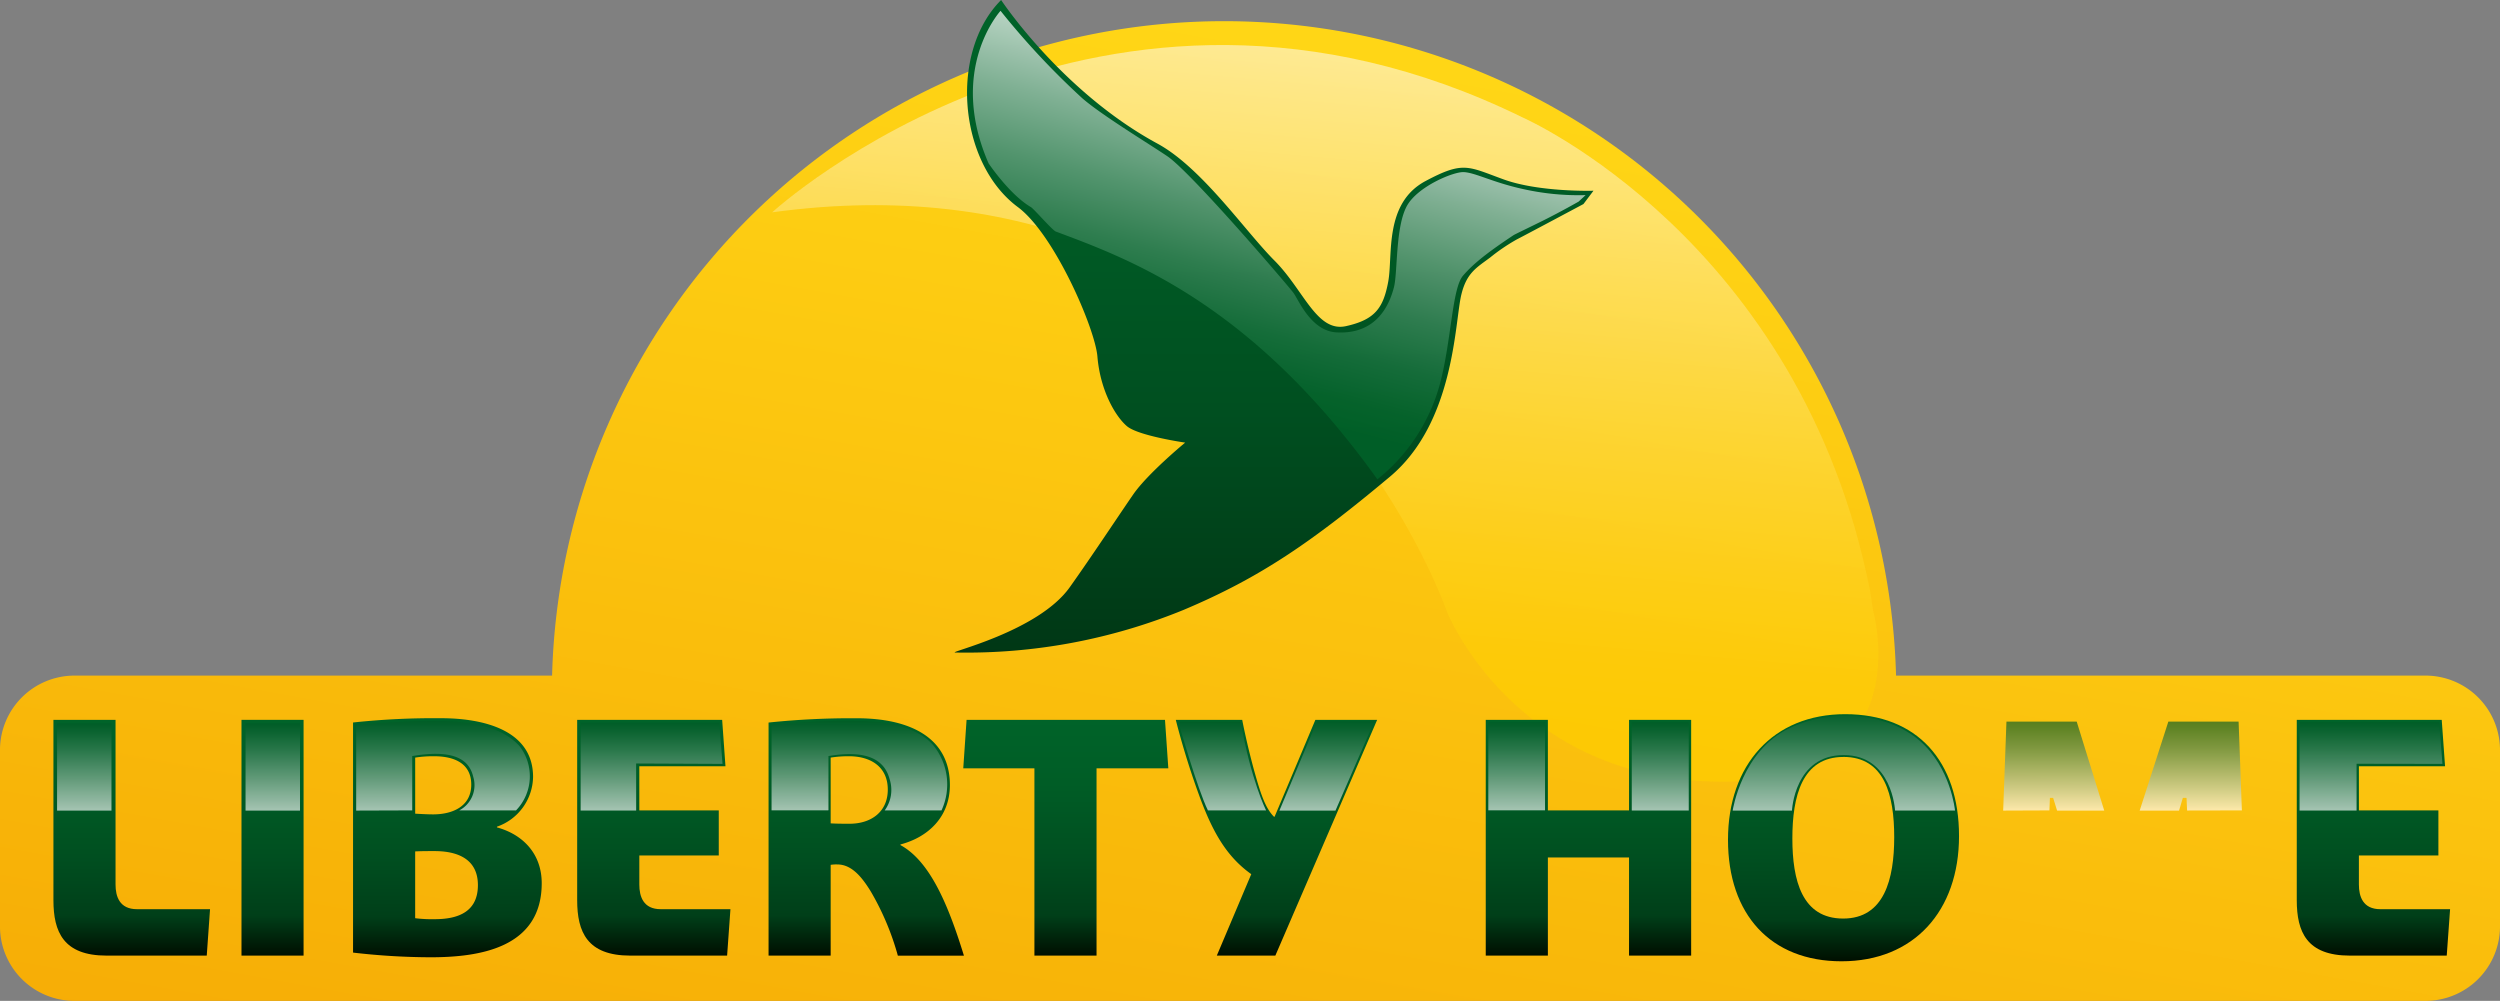 <svg xmlns="http://www.w3.org/2000/svg" xmlns:xlink="http://www.w3.org/1999/xlink" width="355.592" height="142.361" viewBox="0 0 355.592 142.361">
  <rect x="0" y="0" width="355.592" height="142.361" fill="#808080" stroke="none"/>
  <defs>
    <linearGradient id="linear-gradient" x1="0.184" y1="1.511" x2="0.816" y2="0.157" gradientUnits="objectBoundingBox">
      <stop offset="0" stop-color="#f49e00"/>
      <stop offset="0.38" stop-color="#f8b408"/>
      <stop offset="1" stop-color="#ffd616"/>
    </linearGradient>
    <linearGradient id="linear-gradient-2" x1="0.56" y1="0.027" x2="0.457" y2="0.901" gradientUnits="objectBoundingBox">
      <stop offset="0" stop-color="#fff"/>
      <stop offset="0" stop-color="#fefefb"/>
      <stop offset="0.23" stop-color="#feefb0"/>
      <stop offset="0.43" stop-color="#fee371"/>
      <stop offset="0.62" stop-color="#fed940"/>
      <stop offset="0.78" stop-color="#fed21d"/>
      <stop offset="0.91" stop-color="#fece07"/>
      <stop offset="1" stop-color="#fecd00"/>
    </linearGradient>
    <linearGradient id="linear-gradient-3" x1="0.5" x2="0.5" y2="1" gradientUnits="objectBoundingBox">
      <stop offset="0" stop-color="#006329"/>
      <stop offset="0.28" stop-color="#005d26"/>
      <stop offset="0.63" stop-color="#004f20"/>
      <stop offset="1" stop-color="#003715"/>
    </linearGradient>
    <linearGradient id="linear-gradient-4" x1="0.309" y1="0.786" x2="0.548" y2="0.117" gradientUnits="objectBoundingBox">
      <stop offset="0" stop-color="#006329"/>
      <stop offset="0.09" stop-color="#07672e"/>
      <stop offset="0.22" stop-color="#1a733f"/>
      <stop offset="0.37" stop-color="#3a865a"/>
      <stop offset="0.54" stop-color="#67a27f"/>
      <stop offset="0.73" stop-color="#a0c5af"/>
      <stop offset="0.93" stop-color="#e4eee8"/>
      <stop offset="1" stop-color="#fff"/>
    </linearGradient>
    <linearGradient id="linear-gradient-5" x1="0.5" x2="0.5" y2="1" gradientUnits="objectBoundingBox">
      <stop offset="0" stop-color="#006329"/>
      <stop offset="0.27" stop-color="#005d26"/>
      <stop offset="0.58" stop-color="#004f20"/>
      <stop offset="0.83" stop-color="#003f19"/>
      <stop offset="1" stop-color="#000f00"/>
    </linearGradient>
    <linearGradient id="linear-gradient-6" x1="0.5" y1="0" x2="0.5" y2="1" xlink:href="#linear-gradient-5"/>
    <linearGradient id="linear-gradient-7" x1="0.5" y1="0" x2="0.5" y2="1" xlink:href="#linear-gradient-5"/>
    <linearGradient id="linear-gradient-9" x1="0.5" y1="0" x2="0.5" y2="1" xlink:href="#linear-gradient-5"/>
    <linearGradient id="linear-gradient-10" x1="0.5" y1="0" x2="0.5" y2="1" xlink:href="#linear-gradient-5"/>
    <linearGradient id="linear-gradient-16" x1="0.5" x2="0.5" y2="1" gradientUnits="objectBoundingBox">
      <stop offset="0" stop-color="#005a26"/>
      <stop offset="0.1" stop-color="#116535"/>
      <stop offset="0.31" stop-color="#3f835c"/>
      <stop offset="0.59" stop-color="#8ab39b"/>
      <stop offset="0.95" stop-color="#eff5f2"/>
      <stop offset="1" stop-color="#fff"/>
    </linearGradient>
    <linearGradient id="linear-gradient-18" y1="0" y2="1" xlink:href="#linear-gradient-16"/>
    <linearGradient id="linear-gradient-19" y1="0" y2="1" xlink:href="#linear-gradient-16"/>
    <linearGradient id="linear-gradient-20" y1="0" y2="1" xlink:href="#linear-gradient-16"/>
    <linearGradient id="linear-gradient-22" y1="0" y2="1" xlink:href="#linear-gradient-16"/>
    <linearGradient id="linear-gradient-23" y1="0" y2="1" xlink:href="#linear-gradient-16"/>
    <linearGradient id="linear-gradient-27" y1="0" y2="1" xlink:href="#linear-gradient-16"/>
    <linearGradient id="linear-gradient-29" x1="-25.046" y1="0" x2="-25.046" y2="1" xlink:href="#linear-gradient-16"/>
  </defs>
  <g id="Logo_LH_vectoriel-01" data-name="Logo LH vectoriel-01" transform="translate(-13.68 -23.17)">
    <path id="Tracé_45285" data-name="Tracé 45285" d="M358.678,125.334h-75.31a95.614,95.614,0,0,0-191.161,0H24.278a10.6,10.6,0,0,0-10.6,10.6V161a10.6,10.6,0,0,0,10.6,10.6h334.4A10.6,10.6,0,0,0,369.272,161V135.938A10.6,10.6,0,0,0,358.678,125.334Z" transform="translate(0 -6.069)" fill="url(#linear-gradient)"/>
    <path id="Tracé_45286" data-name="Tracé 45286" d="M344.88,66.291S391.69,23.37,451.652,52.8c0,0,39.452,17.289,49.384,67.233,0,0,.073.322.441,2.9,0,0,7.222,25.2-22.936,24.315-28.328-.816-37.645-24.083-37.645-24.083s-22.9-66.878-96.015-56.881Z" transform="translate(-221.378 -12.913)" opacity="0.7" fill="url(#linear-gradient-2)"/>
    <path id="Tracé_45287" data-name="Tracé 45287" d="M429.79,23.17s8.625,13.048,22.243,20.429c6.32,3.432,12.484,12.481,16.642,16.639s6,10.243,10.167,9.321,5.315-2.623,6.008-6.317-.647-11.151,5.315-14.325c5.392-2.872,6.008-2.076,11.1-.229S514.046,50.3,514.046,50.3l-1.426,1.893s-8.585,4.583-9.51,5.047a27.24,27.24,0,0,0-3.76,2.557c-1.85,1.4-3.346,2.122-4.105,5.305-.945,3.956-.945,18.171-10.163,25.881-11.155,9.331-18.473,14.361-29.346,18.94a81.474,81.474,0,0,1-32.469,6.058c-1.263,0,11.788-2.941,16.294-9.294,3.213-4.516,6.927-10.16,9.009-13.174s7.4-7.388,7.4-7.388-6.668-.955-8.293-2.344-3.787-5.05-4.191-9.911c-.332-3.976-6.124-17.4-11.324-21.252-8.475-6.29-9.769-22.044-2.371-29.445Z" transform="translate(-273.715 0)" fill="url(#linear-gradient-3)"/>
    <path id="Tracé_45288" data-name="Tracé 45288" d="M488.546,94.449a26.074,26.074,0,0,0,8.9-13.6c1.645-6.221,1.711-13.509,3.266-15.356,1.572-1.837,3.773-3.492,7.189-5.766.133-.1,2.487-1.224,4.191-2.072,2.557-1.27,5.073-2.709,5.073-2.709l.995-.922a35.955,35.955,0,0,1-8.93-.872c-4.294-.938-6.764-2.331-8.416-2.4-1.472-.066-6.565,2.062-8.068,4.8-1.661,3.008-1.3,9.483-1.854,11.6s-2.232,6.754-8.217,6.393c-3.591-.232-5.335-4.616-6.075-5.62S462.069,50.8,458.667,48.495c-2.606-1.764-9.314-5.833-12.07-8.223A109.541,109.541,0,0,1,434.942,27.81s-7.577,8.25-1.7,21.7c0,0,2.981,4.447,6.025,6.224.424.249,3.037,3.286,3.538,3.475,10.564,3.936,27.883,10.273,45.733,35.241Z" transform="translate(-278.947 -3.101)" opacity="0.8" fill="url(#linear-gradient-4)"/>
    <path id="Tracé_45289" data-name="Tracé 45289" d="M58.405,365.484H44.154c-6.128,0-7.554-3.369-7.554-7.882V331.95h8.834v23.423c0,1.7.567,3.508,3.041,3.508h10.4l-.468,6.6Z" transform="translate(-15.32 -206.392)" fill="url(#linear-gradient-5)"/>
    <path id="Tracé_45290" data-name="Tracé 45290" d="M117.27,365.484V331.95h8.83v33.534Z" transform="translate(-69.241 -206.392)" fill="url(#linear-gradient-6)"/>
    <path id="Tracé_45291" data-name="Tracé 45291" d="M176.135,365.254a97.7,97.7,0,0,1-11.015-.666V331.86a108.331,108.331,0,0,1,12.541-.61c5.65,0,13.065,1.519,13.065,8.356a7.632,7.632,0,0,1-5.136,7.073v.1c3.8,1.041,6.367,3.853,6.367,7.938C191.955,363.925,183.122,365.254,176.135,365.254Zm.524-28.593a16.408,16.408,0,0,0-2.7.192v7.975c.806.046,1.754.1,2.56.1,2.756,0,5.415-1.137,5.415-4.228s-2.517-4.039-5.272-4.039Zm.053,13.489c-.862,0-1.857,0-2.756.046v9.5a19.153,19.153,0,0,0,2.8.139c3.372,0,6.124-1.088,6.124-4.841S179.939,350.151,176.712,350.151Z" transform="translate(-101.224 -205.924)" fill="url(#linear-gradient-7)"/>
    <path id="Tracé_45292" data-name="Tracé 45292" d="M282.588,365.484H268.814c-6.131,0-7.554-3.369-7.554-7.882V331.95h20.622l.471,6.605H270.1v6.274h11.3v6.41H270.1v4.135c0,1.7.567,3.508,3.037,3.508h9.924l-.474,6.6Z" transform="translate(-165.485 -206.392)" fill="url(#linear-gradient-5)"/>
    <path id="Tracé_45293" data-name="Tracé 45293" d="M361.747,365.029a38.118,38.118,0,0,0-3.846-9.119c-1.141-1.847-2.616-3.846-4.752-3.846a5.175,5.175,0,0,0-.955.056v12.912H343.36V331.88a114.267,114.267,0,0,1,12.534-.61c7.65,0,13.257,2.8,13.257,9.493,0,4.609-3.18,7.451-7.03,8.456v.093c4.185,2.281,6.794,8.456,9.026,15.724h-9.4Zm-6.937-28.354a16.128,16.128,0,0,0-2.616.192v9.354c.905.053,1.8.053,2.709.053,2.948,0,5.415-1.618,5.415-4.854s-2.421-4.745-5.511-4.745Z" transform="translate(-220.362 -205.938)" fill="url(#linear-gradient-9)"/>
    <path id="Tracé_45294" data-name="Tracé 45294" d="M445.837,338.844v26.64H437v-26.64H426.88l.471-6.894h28.221l.474,6.894Z" transform="translate(-276.188 -206.392)" fill="url(#linear-gradient-10)"/>
    <path id="Tracé_45295" data-name="Tracé 45295" d="M532.192,365.484h-8.316l4.9-11.586c-3.611-2.563-5.557-6.181-7.365-11.072a112.614,112.614,0,0,1-3.372-10.876h9.45c.381,2,1.045,4.848,1.714,7.272.948,3.419,1.615,5.315,2.8,6.506h.093l5.8-13.778h8.787L532.2,365.484Z" transform="translate(-337.12 -206.392)" fill="url(#linear-gradient-5)"/>
    <path id="Tracé_45296" data-name="Tracé 45296" d="M671.38,365.484v-13.96H659.837v13.96H651V331.95h8.837v12.879H671.38V331.95h8.837v33.534Z" transform="translate(-425.992 -206.392)" fill="url(#linear-gradient-5)"/>
    <path id="Tracé_45297" data-name="Tracé 45297" d="M771.055,364.668c-10.07,0-16.145-6.648-16.145-17.286s6.413-17.863,16.669-17.863,16.192,6.7,16.192,17.342S781.361,364.668,771.055,364.668Zm.279-29.064c-5.892,0-7.268,5.6-7.268,11.586s1.379,11.4,7.225,11.4,7.262-5.6,7.262-11.582S777.176,335.6,771.334,335.6Z" transform="translate(-495.446 -204.768)" fill="url(#linear-gradient-5)"/>
    <path id="Tracé_45298" data-name="Tracé 45298" d="M896.863,365.484l-.2-13.247c-.043-2.431-.089-6.894-.089-8.933h-.1c-.57,2.424-1.19,5.6-2.086,8.27l-3.187,9.636H882.8l-3.09-9.59c-.9-2.891-1.522-6.081-1.993-8.22h-.1c0,2.139,0,6.121-.046,8.552l-.335,13.532h-7.6l1.293-33.534h10.438l3.853,12.163c.905,2.9,1.711,5.889,2.324,8.645h.053c.71-2.759,1.608-5.985,2.513-8.741l3.943-12.067h10.448l1.234,33.534Z" transform="translate(-572.133 -206.392)" fill="url(#linear-gradient-10)"/>
    <path id="Tracé_45299" data-name="Tracé 45299" d="M1020.218,365.484H1006.44c-6.128,0-7.55-3.369-7.55-7.882V331.95h20.618l.474,6.605h-12.255v6.274h11.307v6.41h-11.307v4.135c0,1.7.57,3.508,3.047,3.508h9.924l-.477,6.6Z" transform="translate(-658.525 -206.392)" fill="url(#linear-gradient-5)"/>
    <rect id="Rectangle_3084" data-name="Rectangle 3084" width="7.739" height="12.415" transform="translate(21.797 126.052)" opacity="0.65" fill="url(#linear-gradient-16)"/>
    <rect id="Rectangle_3085" data-name="Rectangle 3085" width="7.746" height="12.415" transform="translate(48.606 126.052)" opacity="0.65" fill="url(#linear-gradient-16)"/>
    <rect id="Rectangle_3086" data-name="Rectangle 3086" width="8.068" height="12.527" transform="translate(225.373 125.9)" opacity="0.65" fill="url(#linear-gradient-18)"/>
    <rect id="Rectangle_3087" data-name="Rectangle 3087" width="8.107" height="12.554" transform="translate(245.776 125.9)" opacity="0.65" fill="url(#linear-gradient-19)"/>
    <path id="Tracé_45300" data-name="Tracé 45300" d="M270.655,345.621h-7.9V333.11h19.72l.464,5.879-12.289-.056Z" transform="translate(-166.488 -207.167)" opacity="0.65" fill="url(#linear-gradient-20)"/>
    <path id="Tracé_45301" data-name="Tracé 45301" d="M1008.2,345.541h-8.111V332.99h19.862l.464,5.919-12.216-.02Z" transform="translate(-659.328 -207.087)" opacity="0.65" fill="url(#linear-gradient-16)"/>
    <path id="Tracé_45302" data-name="Tracé 45302" d="M174.4,345.166l-7.925.027v-12.11a92.741,92.741,0,0,1,13-.59c6.619.245,9,2.255,10.16,3.435a7,7,0,0,1-.421,9.238h-8.078a4.051,4.051,0,0,0,1.993-4.765c-.57-2.454-2.722-3.969-8.681-2.964v7.729" transform="translate(-102.133 -206.729)" opacity="0.65" fill="url(#linear-gradient-22)"/>
    <path id="Tracé_45303" data-name="Tracé 45303" d="M352.674,345.091H344.64V333.018a85.185,85.185,0,0,1,12.836-.627c6.622.235,9.039,2.162,10.137,3.409a8.812,8.812,0,0,1,1.2,9.3h-8.078a4.969,4.969,0,0,0,.7-4.443c-.65-2.434-2.742-4.294-8.7-3.289v7.7" transform="translate(-221.217 -206.661)" opacity="0.65" fill="url(#linear-gradient-23)"/>
    <path id="Tracé_45304" data-name="Tracé 45304" d="M437.9,345.357v-6.34H427.76l.468-6.307h27.6l.481,6.333H446.12v6.313Z" transform="translate(-276.776 -206.9)" opacity="0.65" fill="url(#linear-gradient-20)"/>
    <path id="Tracé_45305" data-name="Tracé 45305" d="M523.331,345.4h8.276s-2.155-4.287-3.611-12.6H519.12S521.809,342.3,523.331,345.4Z" transform="translate(-337.842 -206.96)" opacity="0.65" fill="url(#linear-gradient-16)"/>
    <path id="Tracé_45306" data-name="Tracé 45306" d="M562.49,345.29h7.975l5.521-12.69h-8.15Z" transform="translate(-366.831 -206.826)" opacity="0.65" fill="url(#linear-gradient-16)"/>
    <path id="Tracé_45307" data-name="Tracé 45307" d="M756.92,343.684s1.27-8.532,8.134-11.745c6.247-2.925,13.98-2.062,18.46,1.81,4.457,3.853,5.03,9.931,5.03,9.931h-8.528s-.391-7.892-7.308-7.892c-7,0-7.355,7.9-7.355,7.9h-8.429Z" transform="translate(-496.79 -205.221)" opacity="0.65" fill="url(#linear-gradient-27)"/>
    <path id="Tracé_45308" data-name="Tracé 45308" d="M872.95,345.357l.467-12.657h9.991l3.919,12.657H880.62l-.564-1.81H879.6l-.073,1.784Z" transform="translate(-574.346 -206.893)" opacity="0.65" fill="url(#linear-gradient-16)"/>
    <path id="Tracé_45309" data-name="Tracé 45309" d="M946.047,345.33l-.468-12.63h-9.991l-4.079,12.657h5.6l.541-1.81h.521l.083,1.8Z" transform="translate(-613.488 -206.893)" opacity="0.65" fill="url(#linear-gradient-29)"/>
  </g>
</svg>
